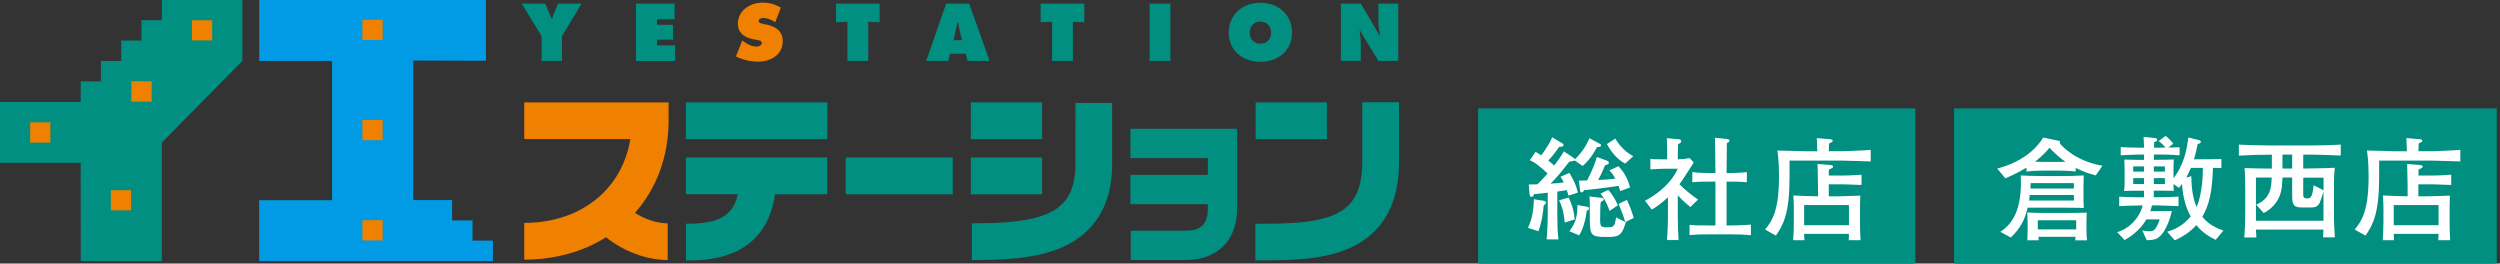 <?xml version="1.0" encoding="utf-8"?>
<!-- Generator: Adobe Illustrator 26.0.2, SVG Export Plug-In . SVG Version: 6.00 Build 0)  -->
<svg version="1.1" id="レイヤー_1" xmlns="http://www.w3.org/2000/svg" xmlns:xlink="http://www.w3.org/1999/xlink" x="0px"
	 y="0px" viewBox="0 0 332 35" style="enable-background:new 0 0 332 35;" xml:space="preserve">
<rect x="0" y="0" width="332" height="35" fill="#333333" stroke="none"/>
<style type="text/css">
	.st0{fill:#008F80;stroke:#008F80;stroke-width:0.791;}
	.st1{fill:#008F80;}
	.st2{fill:#F08000;}
	.st3{fill:#009BE4;}
	.st4{enable-background:new    ;}
	.st5{fill:#FFFFFF;}
</style>
<rect x="196.69" y="14.79" class="st0" width="57.28" height="20.21"/>
<g>
	<g>
		<g>
			<g>
				<g>
					<polygon class="st1" points="21.49,18.94 21.49,34.67 10.72,34.67 10.71,21.63 0,21.63 0,13.55 10.72,13.55 10.72,10.8 
						13.4,10.8 13.4,8.1 16.1,8.1 16.1,5.38 18.79,5.38 18.79,2.68 21.49,2.68 21.49,0 32.19,0 32.19,8.09 					"/>
					<rect x="25.5" y="2.69" class="st2" width="2.68" height="2.68"/>
					<rect x="4.01" y="16.25" class="st2" width="2.68" height="2.69"/>
					<rect x="14.72" y="25.26" class="st2" width="2.69" height="2.68"/>
					<rect x="17.44" y="10.79" class="st2" width="2.7" height="2.71"/>
				</g>
				<g>
					<polygon class="st3" points="54.88,26.57 54.88,8.04 64.53,8.07 64.53,0 34.43,0 34.43,8.09 44.1,8.09 44.1,26.59 34.42,26.59 
						34.42,34.67 65.46,34.66 65.46,31.95 62.75,31.95 62.75,29.27 60.04,29.27 60.04,26.57 					"/>
					<rect x="48.13" y="15.93" class="st2" width="2.69" height="2.69"/>
					<rect x="48.13" y="2.62" class="st2" width="2.69" height="2.69"/>
					<rect x="48.13" y="29.24" class="st2" width="2.69" height="2.69"/>
				</g>
			</g>
		</g>
		<path class="st1" d="M72.4,0.48l0.85,1.99h0.08c0.08-0.24,0.15-0.49,0.25-0.72l0.54-1.27h3.11l-2.6,4.33v3.28h-2.7V4.81
			l-2.65-4.33C69.28,0.48,72.4,0.48,72.4,0.48z"/>
		<path class="st1" d="M84.46,0.48h5.12v2.09h-2.33v0.72h2.13v1.98h-2.13v0.75h2.41V8.1h-5.2C84.46,8.1,84.46,0.48,84.46,0.48z"/>
		<path class="st2" d="M98.58,5.37l0.14,0.11c0.5,0.38,1.09,0.7,1.73,0.7c0.27,0,0.71-0.11,0.71-0.46c0-0.34-0.37-0.36-0.62-0.42
			l-0.56-0.1C98.9,5,97.99,4.37,97.99,3.17c0-1.81,1.65-2.82,3.3-2.82c0.87,0,1.66,0.21,2.41,0.67l-0.75,1.94
			c-0.48-0.32-1.01-0.57-1.6-0.57c-0.24,0-0.6,0.09-0.6,0.4c0,0.28,0.35,0.32,0.56,0.37l0.63,0.14c1.17,0.27,2.01,0.89,2.01,2.18
			c0,1.82-1.65,2.71-3.29,2.71c-0.96,0-2.07-0.26-2.93-0.7L98.58,5.37z"/>
		<path class="st1" d="M111.01,0.48h5.81v2.48l-1.52-0.07v5.2h-2.76v-5.2l-1.52,0.07V0.48H111.01z"/>
		<path class="st1" d="M126.64,5.34l0.51-2.33h0.1c0.05,0.33,0.1,0.66,0.18,0.98l0.32,1.35H126.64z M126.15,7.14h2.09l0.25,0.95
			h2.93l-2.71-7.61h-3.06L123,8.09h2.93L126.15,7.14z"/>
		<path class="st1" d="M138.19,0.48H144v2.48l-1.52-0.07v5.2h-2.76v-5.2l-1.52,0.07L138.19,0.48L138.19,0.48z"/>
		<path class="st1" d="M152.67,0.48h2.76v7.61h-2.76V0.48z"/>
		<path class="st1" d="M167.38,2.86c0.88,0,1.42,0.68,1.42,1.48c0,0.87-0.59,1.46-1.42,1.46c-0.84,0-1.42-0.6-1.42-1.46
			C165.96,3.54,166.5,2.86,167.38,2.86z M167.38,0.36c-2.31,0-4.21,1.56-4.21,3.95c0,2.44,1.88,3.9,4.21,3.9
			c2.32,0,4.21-1.46,4.21-3.9C171.58,1.91,169.69,0.36,167.38,0.36z"/>
		<path class="st1" d="M178.06,0.48h2.66l2.48,4.22h0.08c-0.11-0.63-0.23-1.28-0.23-1.93V0.48h2.64v7.61h-2.64l-2.43-4h-0.08
			c0.09,0.53,0.17,1.02,0.17,1.52v2.47h-2.64v-7.6H178.06z"/>
		<g>
			<path class="st2" d="M69.62,13.6v4.87c0,0,10.34,0,14.09,0c-1.08,6.66-6.56,11.13-14.09,11.13v4.88c4.12,0,7.83-1.07,10.86-2.97
				c2.34,1.87,5.37,3.02,8.19,3.02v-4.87c-1.41,0-3-0.53-4.35-1.39c2.83-3.19,4.47-7.41,4.47-12.24V13.6h-2.44H69.62z"/>
			<rect x="91.08" y="13.6" class="st1" width="18.79" height="4.88"/>
			<rect x="128.93" y="13.6" class="st1" width="9.46" height="4.88"/>
			<path class="st1" d="M91.08,25.79h6.91c-0.71,3.25-3.11,3.92-6.89,3.92v4.88c2.69,0,10.55,0,11.83-8.79h6.93v-4.88H91.08V25.79z"
				/>
			<rect x="112.31" y="20.92" class="st1" width="14.21" height="4.88"/>
			<rect x="128.93" y="20.92" class="st1" width="9.46" height="4.88"/>
			<path class="st1" d="M142.81,21.91c0,4.34-2.06,5.77-3.85,6.52c-2.67,1.12-6.36,1.22-9.9,1.22v4.88c4.04,0,8.28-0.13,11.79-1.6
				c4.47-1.88,6.84-5.69,6.84-11.01v-8.25h-4.87L142.81,21.91L142.81,21.91z"/>
			<rect x="166.75" y="13.6" class="st1" width="9.46" height="4.88"/>
			<path class="st1" d="M180.91,13.58v7.98c0,2.61-0.6,4.47-1.82,5.7c-2.45,2.45-7.62,2.45-12.18,2.45h-0.19v4.87h0.19
				c5.51,0,11.76,0,15.63-3.87c2.16-2.16,3.25-5.23,3.25-9.15v-7.98H180.91z"/>
			<path class="st1" d="M150.12,17.1V21c0,0,7.52,0,10.28,0c0,0.64,0,1.41,0,2.22h-10.28v3.9h10.28c0,0.37,0,0.59,0,0.59
				c0,2.59-1.56,2.92-2.93,2.92h-7.31v3.9h7.31c4.21,0,6.82-2.62,6.82-6.82V17.1h-1.95H150.12z"/>
		</g>
	</g>
</g>
<g class="st4">
	<path class="st5" d="M205,27.29c-0.09,1.13-0.28,2.29-0.7,3.42l-1.38-0.45c0.63-1.38,0.76-2.72,0.78-3.8l1.3,0.2
		c0.13,0.02,0.3,0.09,0.3,0.25C205.3,27.07,205.18,27.17,205,27.29z M212.09,19.53c-0.85,1.59-1.57,2.21-1.91,2.51l-1.09-0.75
		c-0.02,0.03-0.04,0.06-0.13,0.09c-0.09,0.02-0.48,0.06-0.55,0.08c-0.19,0.25-1.09,1.39-1.27,1.6c-0.28,0.34-1.12,1.24-1.23,1.33
		c0.96-0.07,1.32-0.1,1.76-0.16c-0.15-0.3-0.27-0.49-0.43-0.76l1.18-0.51c0.63,1.06,0.9,1.69,1.12,2.62l-1.26,0.4
		c-0.06-0.27-0.11-0.43-0.21-0.73c-0.4,0.07-0.61,0.09-1.26,0.19v3.29c0,0.96,0.04,2.12,0.15,3.06h-1.57
		c0.13-1.35,0.15-3.02,0.15-3.08v-3.12c-0.48,0.06-1.27,0.15-1.81,0.19c-0.04,0.12-0.13,0.36-0.36,0.36c-0.19,0-0.22-0.12-0.25-0.43
		l-0.1-1.21c0.34,0,0.42,0,1.15-0.02c0.84-0.85,1.05-1.08,1.35-1.44c-0.73-0.67-1.53-1.41-2.36-1.76l0.76-1.11
		c0.27,0.15,0.4,0.22,0.76,0.46c0.69-0.91,1.29-1.93,1.45-2.39l1.35,0.79c0.07,0.04,0.15,0.09,0.15,0.2c0,0.24-0.17,0.25-0.57,0.27
		c-0.58,0.85-1.15,1.53-1.45,1.82c0.13,0.1,0.54,0.42,0.78,0.66c0.6-0.78,0.87-1.14,1.29-1.88l1.32,0.88
		c0.13,0.09,0.13,0.12,0.15,0.18c1.18-1.13,1.67-2.23,1.93-2.8l1.3,0.7c0.19,0.1,0.24,0.12,0.24,0.22
		C212.6,19.49,212.48,19.5,212.09,19.53z M207.8,29.55c-0.17-1.73-0.52-2.48-0.75-2.95l1.26-0.36c0.36,0.73,0.66,1.45,0.81,2.9
		L207.8,29.55z M210.71,27.98c-0.15,1.36-0.55,2.6-1,3.27l-1.29-0.54c0.58-0.82,1.11-1.68,1.06-3.48l1.26,0.22
		c0.12,0.01,0.3,0.1,0.3,0.24C211.04,27.86,210.82,27.95,210.71,27.98z M215.15,25.38c-0.06-0.26-0.1-0.4-0.22-0.7
		c-0.85,0.13-1.99,0.31-4.56,0.58c-0.09,0.17-0.19,0.29-0.33,0.29c-0.13,0-0.2-0.12-0.21-0.29l-0.15-1.27c0.25,0,0.34,0,1.09-0.03
		c0.85-1.64,1.11-2.5,1.29-3.12l1.32,0.49c0.1,0.04,0.27,0.09,0.27,0.28c0,0.2-0.06,0.21-0.51,0.34c-0.4,1.05-0.72,1.6-0.91,1.95
		c0.76-0.04,1.71-0.09,2.29-0.17c-0.36-0.67-0.63-0.94-0.79-1.11l1.21-0.55c0.61,0.69,1.2,1.48,1.53,2.83L215.15,25.38z
		 M215.87,29.48l0.03,0.03c-0.51,1.9-1.05,1.96-2.56,1.96c-2.15,0-2.21-0.24-2.21-2.66c0-1.73,0-1.93-0.04-2.72l1.48,0.17
		c0.31,0.03,0.39,0.06,0.39,0.22c0,0.13-0.03,0.15-0.39,0.36c-0.04,0.43-0.07,0.78-0.07,2.36c0,0.85,0.09,0.99,0.9,0.99
		c0.72,0,0.94-0.09,1.09-0.63c0.03-0.11,0.12-0.6,0.13-0.7l1.21,0.63c-0.09-0.3-0.3-0.97-0.39-1.18c-0.36-0.91-0.4-1.02-0.49-1.24
		l1.11-0.52c0.48,1.06,0.61,1.45,0.9,2.39L215.87,29.48z M213.76,28.01c-0.45-1.27-0.87-1.87-1.21-2.3l1.03-0.49
		c0.6,0.64,1.05,1.5,1.27,2.04L213.76,28.01z M215.81,21.73c-0.55-0.33-1.51-0.93-2.41-2.6l1.11-0.73c0.72,1.24,1.58,1.88,2.38,2.35
		L215.81,21.73z"/>
	<path class="st5" d="M224.48,27.49c-0.31-0.25-0.93-0.73-1.67-1.55v3.11c0,0.6,0.08,2.32,0.1,2.83h-1.54
		c0.12-1.42,0.13-2.68,0.13-2.75v-2.93c-0.87,0.84-1.63,1.32-2.14,1.64l-0.9-1.18c2.8-1.51,3.93-3.29,4.34-4.25h-1.67
		c-0.66,0-1.3,0.04-1.96,0.09v-1.41c0.49,0.07,0.61,0.07,1.74,0.07h0.49v-0.3c0-0.76,0-1.18-0.04-2.51l1.63,0.15
		c0.15,0.01,0.28,0.13,0.28,0.27c0,0.21-0.3,0.33-0.42,0.36c-0.01,0.36-0.04,1.06-0.04,1.73v0.3c0.52-0.01,1.06-0.06,1.58-0.16
		l0.54,0.57c-0.24,0.38-1.27,2-1.5,2.33c-0.18,0.25-0.3,0.43-0.4,0.57c0.75,0.76,1.58,1.42,2.47,2.03L224.48,27.49z M229.69,31.12
		h-2.66c-1.2,0-1.67,0.01-2.66,0.1v-1.36c0.84,0.08,1.23,0.08,2.66,0.08h0.78v-5.82h-0.66c-0.78,0-1.69,0-2.41,0.09v-1.35
		c0.97,0.12,2.32,0.12,2.41,0.12h0.66c-0.01-2.3-0.03-2.56-0.06-4.68l1.55,0.15c0.1,0.01,0.37,0.03,0.37,0.22
		c0,0.15-0.1,0.21-0.34,0.33c-0.01,1.67-0.03,1.79-0.04,3.98h0.28c0,0,1.36,0,2.41-0.12v1.35c-0.75-0.09-1.67-0.09-2.41-0.09h-0.28
		v5.82h0.43c0.72,0,1.88-0.03,2.8-0.12v1.41C231.49,31.15,231.08,31.12,229.69,31.12z"/>
	<path class="st5" d="M244.66,21.33h-7.01v2.23c0,4.68-0.78,6.24-1.81,7.73l-1.44-0.81c0.96-1.12,1.85-2.6,1.85-6.98
		c0-1.99-0.13-2.92-0.22-3.51c0.72,0.03,2.83,0.07,2.93,0.07c0.12,0,0.67,0.03,0.78,0.03h1.6c-0.01-0.49-0.06-1.26-0.07-1.75
		l1.6,0.13c0.37,0.03,0.51,0.04,0.51,0.21c0,0.13-0.09,0.18-0.15,0.21c-0.04,0.03-0.28,0.15-0.33,0.16
		c-0.02,0.13-0.03,0.85-0.03,1.03h1.79c0.49,0,3.23-0.12,3.77-0.18v1.54C247.95,21.43,245.25,21.33,244.66,21.33z M244.88,24.48
		h-2.02v1.59h1.2c0.48,0,2.57-0.08,2.99-0.09c-0.02,0.22-0.04,1.64-0.04,1.85v1.99c0,0.52,0.03,1.57,0.07,2.08h-1.58
		c0.03-0.3,0.03-0.43,0.04-0.84h-5.95c0,0.36,0.01,0.48,0.04,0.84h-1.51c0.06-0.42,0.1-1.86,0.1-2.29v-1.94
		c0-0.45-0.01-0.69-0.06-1.71c0.75,0.03,2.3,0.11,3.27,0.11v-1.51c0-0.54-0.04-2.27-0.06-2.78l1.67,0.13
		c0.12,0.02,0.39,0.03,0.39,0.22c0,0.15-0.16,0.22-0.55,0.39c-0.02,0.12-0.02,0.63-0.02,0.79h1.99c0.33,0,1.62-0.04,2.36-0.11v1.36
		C247.05,24.56,245.01,24.48,244.88,24.48z M245.54,27.23h-5.95v2.68h5.95V27.23z"/>
</g>
<rect x="259.89" y="14.79" class="st0" width="71.28" height="20.21"/>
<g class="st4">
	<path class="st5" d="M278.31,23.3c-1.02-0.27-1.79-0.58-2.66-1v0.48c-0.93-0.12-1.85-0.12-2.2-0.12h-2.15
		c-1.05,0-1.69,0.06-2.18,0.12v-0.52c-1,0.6-1.75,0.97-2.81,1.42l-1.08-1.3c2.99-0.76,5.07-2.38,6.1-4.11l1.9,0.39
		c0.24,0.04,0.34,0.08,0.34,0.19c0,0.04-0.04,0.12-0.06,0.14c0.34,0.49,2.26,2.45,5.7,3.02L278.31,23.3z M274.15,27.58h-4.88
		c-0.34,1.53-0.96,2.77-2.24,3.96l-1.39-0.75c1.57-1.03,2.74-2.77,2.74-6.56c0-0.4-0.01-0.67-0.03-0.93
		c0.7,0.03,1.54,0.08,3.01,0.08h2.29c1.26,0,1.88-0.02,3.07-0.08c-0.01,0.36-0.03,1.09-0.03,1.45v1.23c0,0.52,0.01,1.12,0.04,1.64
		C276.19,27.59,274.71,27.58,274.15,27.58z M275.59,31.91c0.03-0.18,0.03-0.25,0.04-0.46h-4.92c0.02,0.22,0.02,0.34,0.03,0.46h-1.51
		c0.03-0.55,0.04-1.26,0.04-1.31v-0.97c0-0.39-0.02-1.02-0.04-1.41c0.66,0.03,1.44,0.06,2.51,0.06h2.69c0.25,0,1.27,0,2.69-0.04
		c-0.01,0.3-0.04,0.76-0.04,1.27v0.99c0,0.64,0.04,1.12,0.08,1.42H275.59z M275.41,25.9h-5.86c-0.04,0.45-0.08,0.58-0.09,0.73h5.95
		V25.9z M275.41,24.32h-5.74c-0.01,0.13-0.03,0.63-0.03,0.72h5.77V24.32z M272.17,19.62c-0.76,0.97-1.75,1.72-1.93,1.85
		c0.6,0.03,1.02,0.03,1.06,0.03h2.15c0.28,0,0.61-0.02,0.84-0.02C273.5,20.94,272.91,20.4,272.17,19.62z M275.72,29.25h-5.1v1.21
		h5.1V29.25z"/>
	<path class="st5" d="M294.24,31.85c-0.43-0.21-1.64-0.79-2.57-1.96c-0.78,0.9-1.78,1.55-2.87,2.02l-0.99-1.14
		c0.55-0.16,1.91-0.57,3.11-2.02c-0.51-0.9-1.06-2.45-1.14-4.32c-0.19,0.25-0.27,0.34-0.42,0.52l-0.72-0.51
		c0.01,0.58,0.01,0.66,0.04,0.91c-0.33-0.02-0.78-0.03-1.91-0.03h-0.75v0.87h0.58c0.91,0,1.81-0.02,2.71-0.08v1.26
		c-2.27-0.07-2.53-0.09-2.71-0.09h-0.82c-0.04,0.18-0.09,0.4-0.22,0.76h1.32c0.04,0,1.26-0.02,1.54-0.03
		c-0.27,1.31-1,3.21-2.03,3.68c-0.46,0.21-1.12,0.21-1.32,0.2l-0.57-1.29c0.21,0.04,0.54,0.11,0.9,0.11c0.52,0,0.87,0,1.41-1.57
		h-1.77c-0.64,1.08-1.6,2.02-2.89,2.74l-0.99-1.05c1.6-0.46,2.98-1.88,3.38-3.54h-0.52c-1.03,0-2.08,0.06-2.59,0.09v-1.26
		c0.6,0.03,1.59,0.08,2.59,0.08h0.7v-0.87h-0.42c-1.51,0-1.76,0-2.23,0.03c0.06-0.39,0.08-0.61,0.08-1.18v-1.63
		c0-0.44-0.03-0.93-0.04-1.36c0.88,0.04,1.99,0.04,2.23,0.04h0.39v-0.7h-0.54c-0.16,0-1.11,0-2.56,0.09v-1.08
		c0.6,0.03,1.18,0.07,2.56,0.07h0.54c-0.01-0.06-0.04-1.26-0.06-1.44l1.53,0.17c0.13,0.01,0.28,0.06,0.28,0.22
		c0,0.19-0.15,0.24-0.4,0.3c-0.01,0.48-0.03,0.52-0.03,0.75h0.78c0.34,0,0.39,0,0.76-0.02c-0.34-0.37-0.54-0.58-0.93-0.85l0.93-0.69
		c0.46,0.33,0.78,0.72,1.02,1.03l-0.66,0.51c0.48,0,1.02-0.01,1.5-0.04v1.08c-0.99-0.09-2.08-0.11-2.62-0.11h-0.79v0.7h0.76
		c0.63,0,1.26-0.02,1.88-0.04c-0.03,0.54-0.04,0.84-0.04,1.33v1.15c1.41-1.77,1.79-3.9,1.97-5.4l1.38,0.34
		c0.1,0.03,0.28,0.06,0.28,0.24c0,0.18-0.21,0.24-0.42,0.28c-0.21,1.03-0.28,1.38-0.49,2.03h1.9c0.9,0,1.26-0.02,1.74-0.03v1.2
		c-0.27,0-0.93-0.03-1.12-0.03c-0.08,3.07-0.49,4.94-1.41,6.5c0.91,1.17,2.24,1.63,2.8,1.83L294.24,31.85z M284.73,22.1h-1.44v0.69
		h1.44V22.1z M284.73,23.66h-1.44v0.78h1.44V23.66z M287.5,22.1h-1.47v0.69h1.47V22.1z M287.5,23.66h-1.47v0.78h1.47V23.66z
		 M290.95,22.3c-0.09,0.21-0.33,0.78-0.61,1.29l0.67-0.2c0.02,1.03,0.06,2.59,0.69,4.11c0.18-0.39,0.84-2.02,0.84-5.21H290.95z"/>
	<path class="st5" d="M306.38,20.53h-0.51v1.85h0.24c0.33,0,1.81-0.03,2.11-0.04c0.54-0.01,0.72-0.01,1.85-0.06
		c-0.07,0.67-0.12,0.88-0.12,2.86v2.63c0,2.36,0.06,2.63,0.12,3.75h-1.57c0.03-0.33,0.03-0.4,0.06-1.03h-8.97
		c0.02,0.16,0.04,0.9,0.06,1.05h-1.61c0.09-0.99,0.13-2.48,0.13-3.51v-2.63c0-0.51-0.02-0.64-0.03-1.81
		c-0.01-0.67-0.03-0.84-0.06-1.27c1.15,0.03,2.29,0.07,3.38,0.07h0.24v-1.85c-1.47,0-2.92,0.04-4.38,0.13V19.2
		c1.53,0.09,3.75,0.12,4.44,0.12h4.62c1.5,0,2.99-0.03,4.47-0.12v1.46C308.92,20.55,306.54,20.53,306.38,20.53z M308.56,25.45
		c-0.15,0.55-0.39,1.21-0.49,1.44c-0.13,0.3-0.36,0.66-1.05,0.66h-1.38c-1.14,0-1.24-0.48-1.24-1.71v-2.26h-1.29
		c-0.04,0.84-0.06,1.57-0.31,2.27c-0.37,1.06-1.17,1.94-2.18,2.44l-1-1.12c1.96-0.79,2.02-2.42,2.06-3.59h-2.09v5.73h8.97V25.45z
		 M304.4,20.53h-1.29v1.85h1.29V20.53z M308.56,23.59h-2.69v2.2c0,0.29,0,0.55,0.48,0.55c0.46,0,0.72,0,0.9-1.74l1.32,0.67V23.59z"
		/>
	<path class="st5" d="M322.96,21.33h-7.01v2.23c0,4.68-0.78,6.24-1.81,7.73l-1.44-0.81c0.96-1.12,1.85-2.6,1.85-6.98
		c0-1.99-0.13-2.92-0.22-3.51c0.72,0.03,2.83,0.07,2.93,0.07c0.12,0,0.67,0.03,0.78,0.03h1.6c-0.02-0.49-0.06-1.26-0.07-1.75
		l1.6,0.13c0.37,0.03,0.51,0.04,0.51,0.21c0,0.13-0.09,0.18-0.15,0.21c-0.04,0.03-0.29,0.15-0.33,0.16
		c-0.01,0.13-0.03,0.85-0.03,1.03h1.79c0.49,0,3.23-0.12,3.77-0.18v1.54C326.24,21.43,323.55,21.33,322.96,21.33z M323.18,24.48
		h-2.02v1.59h1.2c0.48,0,2.57-0.08,2.99-0.09c-0.02,0.22-0.04,1.64-0.04,1.85v1.99c0,0.52,0.03,1.57,0.07,2.08h-1.58
		c0.03-0.3,0.03-0.43,0.04-0.84h-5.95c0,0.36,0.02,0.48,0.04,0.84h-1.51c0.06-0.42,0.1-1.86,0.1-2.29v-1.94
		c0-0.45-0.01-0.69-0.06-1.71c0.75,0.03,2.3,0.11,3.27,0.11v-1.51c0-0.54-0.04-2.27-0.06-2.78l1.67,0.13
		c0.12,0.02,0.39,0.03,0.39,0.22c0,0.15-0.17,0.22-0.55,0.39c-0.01,0.12-0.01,0.63-0.01,0.79h1.99c0.33,0,1.62-0.04,2.36-0.11v1.36
		C325.35,24.56,323.31,24.48,323.18,24.48z M323.84,27.23h-5.95v2.68h5.95V27.23z"/>
</g>
</svg>
